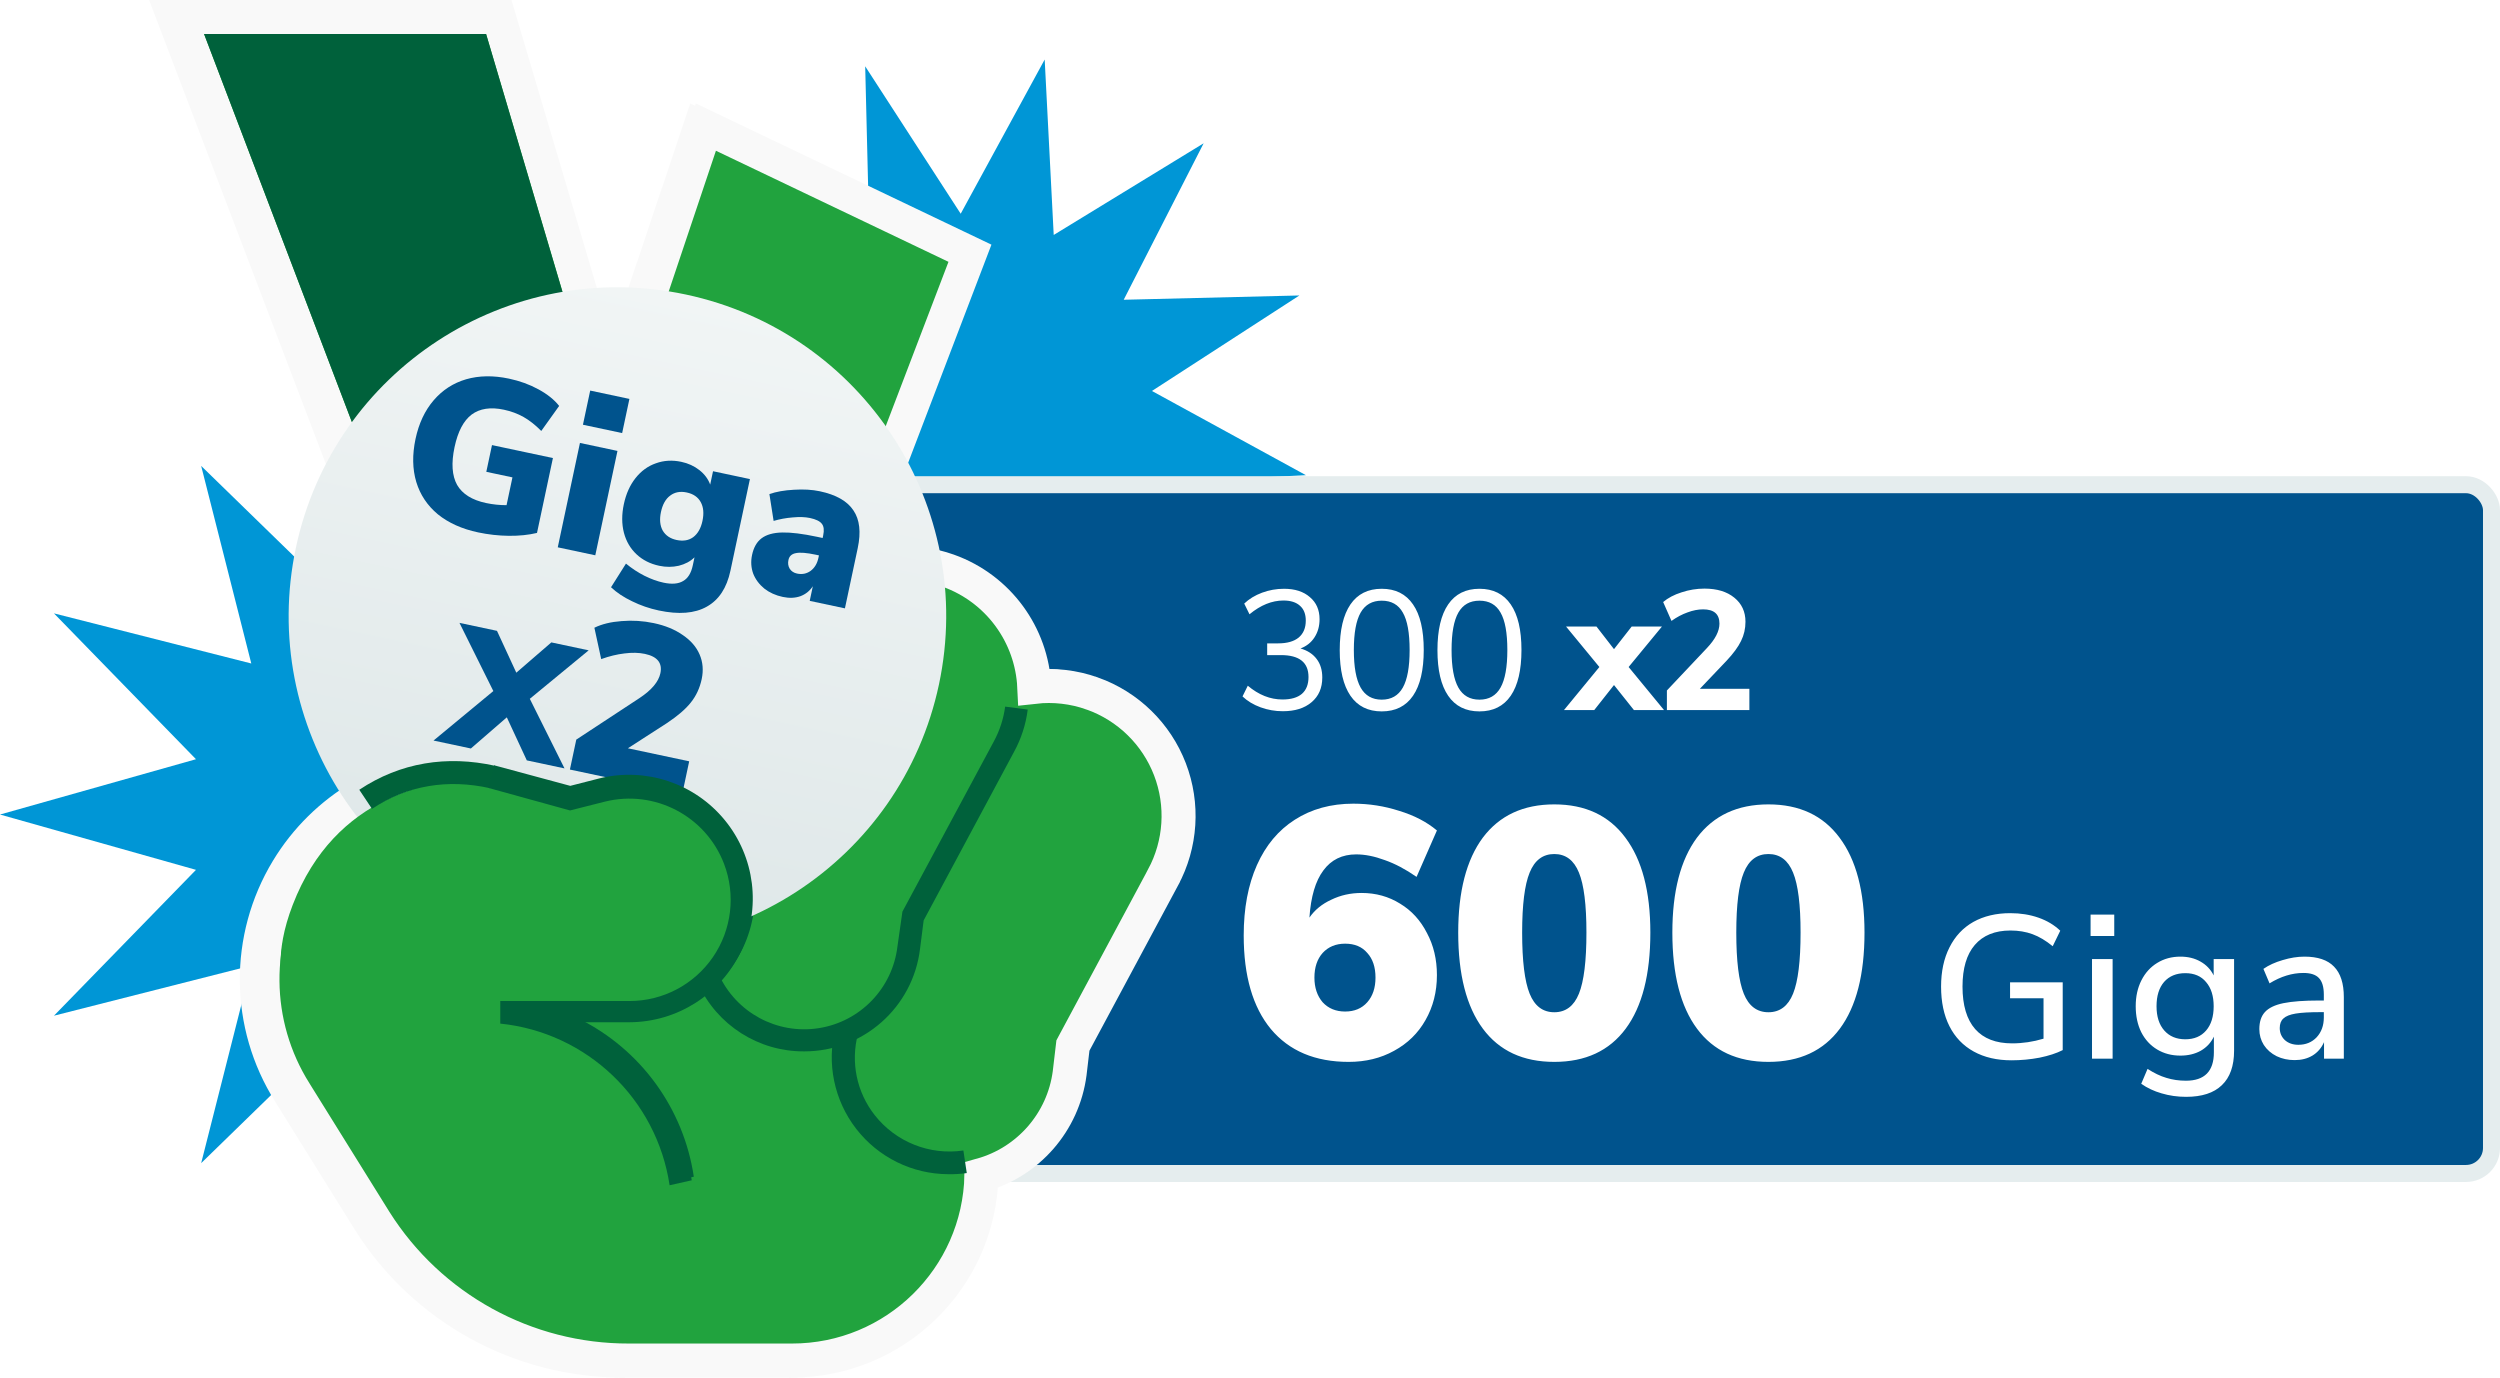 <svg width="294" height="162" viewBox="0 0 294 162" fill="none" xmlns="http://www.w3.org/2000/svg">
<path d="M94.657 95.789L71.61 89.284L88.338 72.132L65.105 78.026L70.999 54.793L53.847 71.521L47.342 48.448L40.837 71.521L23.658 54.793L29.552 78.026L6.346 72.132L23.047 89.284L0 95.789L23.047 102.294L6.346 119.447L29.552 113.552L23.658 136.785L40.837 120.058L47.342 143.131L53.847 120.058L70.999 136.785L65.105 113.552L88.338 119.447L71.61 102.294L94.657 95.789Z" fill="#0096D6"/>
<path d="M135.467 45.978L152.806 34.747L132.148 35.251L141.548 16.851L123.917 27.631L122.855 7L112.978 25.135L101.747 7.797L102.251 28.427L83.851 19.028L94.631 36.658L74 37.72L92.135 47.598L74.797 58.829L95.427 58.325L86.028 76.725L103.658 65.945L104.72 86.602L114.598 68.441L125.829 85.805L125.324 65.148L143.725 74.548L132.971 56.917L153.576 55.882L135.467 45.978Z" fill="#0096D6"/>
<rect x="98" y="57" width="195" height="81" rx="3" fill="#00538D"/>
<path d="M152.94 76.26C153.767 76.5 154.4 76.913 154.84 77.5C155.28 78.073 155.5 78.8 155.5 79.68C155.5 80.907 155.08 81.873 154.24 82.58C153.413 83.287 152.287 83.64 150.86 83.64C149.953 83.64 149.08 83.487 148.24 83.18C147.4 82.873 146.693 82.447 146.12 81.9L146.74 80.64C148.02 81.72 149.38 82.26 150.82 82.26C151.82 82.26 152.58 82.04 153.1 81.6C153.62 81.147 153.88 80.487 153.88 79.62C153.88 77.9 152.8 77.04 150.64 77.04H149.02V75.66H150.32C151.36 75.66 152.16 75.433 152.72 74.98C153.28 74.513 153.56 73.847 153.56 72.98C153.56 72.22 153.333 71.64 152.88 71.24C152.427 70.827 151.78 70.62 150.94 70.62C149.58 70.62 148.247 71.16 146.94 72.24L146.32 70.98C146.893 70.433 147.593 70.007 148.42 69.7C149.247 69.393 150.107 69.24 151 69.24C152.28 69.24 153.293 69.567 154.04 70.22C154.8 70.86 155.18 71.727 155.18 72.82C155.18 73.633 154.98 74.347 154.58 74.96C154.193 75.56 153.647 75.993 152.94 76.26ZM162.492 83.66C160.879 83.66 159.652 83.047 158.812 81.82C157.972 80.593 157.552 78.807 157.552 76.46C157.552 74.1 157.972 72.307 158.812 71.08C159.652 69.853 160.879 69.24 162.492 69.24C164.106 69.24 165.332 69.853 166.172 71.08C167.012 72.293 167.432 74.08 167.432 76.44C167.432 78.8 167.012 80.593 166.172 81.82C165.332 83.047 164.106 83.66 162.492 83.66ZM162.492 82.28C163.612 82.28 164.439 81.807 164.972 80.86C165.506 79.913 165.772 78.44 165.772 76.44C165.772 74.427 165.506 72.96 164.972 72.04C164.452 71.107 163.626 70.64 162.492 70.64C161.372 70.64 160.546 71.107 160.012 72.04C159.479 72.973 159.212 74.44 159.212 76.44C159.212 78.44 159.479 79.913 160.012 80.86C160.546 81.807 161.372 82.28 162.492 82.28ZM173.984 83.66C172.371 83.66 171.144 83.047 170.304 81.82C169.464 80.593 169.044 78.807 169.044 76.46C169.044 74.1 169.464 72.307 170.304 71.08C171.144 69.853 172.371 69.24 173.984 69.24C175.598 69.24 176.824 69.853 177.664 71.08C178.504 72.293 178.924 74.08 178.924 76.44C178.924 78.8 178.504 80.593 177.664 81.82C176.824 83.047 175.598 83.66 173.984 83.66ZM173.984 82.28C175.104 82.28 175.931 81.807 176.464 80.86C176.998 79.913 177.264 78.44 177.264 76.44C177.264 74.427 176.998 72.96 176.464 72.04C175.944 71.107 175.118 70.64 173.984 70.64C172.864 70.64 172.038 71.107 171.504 72.04C170.971 72.973 170.704 74.44 170.704 76.44C170.704 78.44 170.971 79.913 171.504 80.86C172.038 81.807 172.864 82.28 173.984 82.28ZM191.526 78.44L195.686 83.5H192.146L189.806 80.56L187.486 83.5H183.926L188.086 78.44L184.166 73.68H187.746L189.806 76.34L191.886 73.68H195.446L191.526 78.44ZM205.727 81V83.5H196.027V81.2L200.727 76.22C201.714 75.18 202.207 74.22 202.207 73.34C202.207 72.22 201.567 71.66 200.287 71.66C199.7 71.66 199.087 71.78 198.447 72.02C197.807 72.247 197.18 72.58 196.567 73.02L195.587 70.8C196.147 70.32 196.867 69.94 197.747 69.66C198.627 69.367 199.527 69.22 200.447 69.22C201.914 69.22 203.08 69.573 203.947 70.28C204.827 70.987 205.267 71.933 205.267 73.12C205.267 73.933 205.094 74.687 204.747 75.38C204.414 76.073 203.847 76.847 203.047 77.7L199.907 81H205.727Z" fill="white"/>
<path d="M160.12 105.012C161.8 105.012 163.312 105.432 164.656 106.272C166 107.084 167.05 108.232 167.806 109.716C168.59 111.172 168.982 112.824 168.982 114.672C168.982 116.632 168.534 118.396 167.638 119.964C166.77 121.504 165.538 122.708 163.942 123.576C162.374 124.444 160.596 124.878 158.608 124.878C154.66 124.878 151.608 123.59 149.452 121.014C147.324 118.438 146.26 114.77 146.26 110.01C146.26 106.818 146.778 104.06 147.814 101.736C148.85 99.412 150.334 97.634 152.266 96.402C154.226 95.142 156.522 94.512 159.154 94.512C161.002 94.512 162.794 94.792 164.53 95.352C166.294 95.884 167.778 96.654 168.982 97.662L166.588 103.122C165.3 102.226 164.054 101.568 162.85 101.148C161.646 100.7 160.526 100.476 159.49 100.476C157.838 100.476 156.55 101.106 155.626 102.366C154.702 103.598 154.156 105.446 153.988 107.91C154.604 107.014 155.458 106.314 156.55 105.81C157.642 105.278 158.832 105.012 160.12 105.012ZM158.188 118.956C159.28 118.956 160.148 118.592 160.792 117.864C161.436 117.136 161.758 116.17 161.758 114.966C161.758 113.734 161.436 112.768 160.792 112.068C160.176 111.34 159.308 110.976 158.188 110.976C157.096 110.976 156.214 111.34 155.542 112.068C154.898 112.796 154.576 113.762 154.576 114.966C154.576 116.142 154.898 117.108 155.542 117.864C156.214 118.592 157.096 118.956 158.188 118.956ZM182.784 124.878C179.116 124.878 176.316 123.576 174.384 120.972C172.452 118.368 171.486 114.602 171.486 109.674C171.486 104.83 172.452 101.106 174.384 98.502C176.344 95.898 179.144 94.596 182.784 94.596C186.424 94.596 189.21 95.898 191.142 98.502C193.102 101.106 194.082 104.83 194.082 109.674C194.082 114.602 193.116 118.368 191.184 120.972C189.252 123.576 186.452 124.878 182.784 124.878ZM182.784 119.04C184.128 119.04 185.094 118.312 185.682 116.856C186.27 115.4 186.564 113.006 186.564 109.674C186.564 106.398 186.27 104.046 185.682 102.618C185.094 101.162 184.128 100.434 182.784 100.434C181.44 100.434 180.474 101.162 179.886 102.618C179.298 104.046 179.004 106.398 179.004 109.674C179.004 113.006 179.298 115.4 179.886 116.856C180.474 118.312 181.44 119.04 182.784 119.04ZM207.967 124.878C204.299 124.878 201.499 123.576 199.567 120.972C197.635 118.368 196.669 114.602 196.669 109.674C196.669 104.83 197.635 101.106 199.567 98.502C201.527 95.898 204.327 94.596 207.967 94.596C211.607 94.596 214.393 95.898 216.325 98.502C218.285 101.106 219.265 104.83 219.265 109.674C219.265 114.602 218.299 118.368 216.367 120.972C214.435 123.576 211.635 124.878 207.967 124.878ZM207.967 119.04C209.311 119.04 210.277 118.312 210.865 116.856C211.453 115.4 211.747 113.006 211.747 109.674C211.747 106.398 211.453 104.046 210.865 102.618C210.277 101.162 209.311 100.434 207.967 100.434C206.623 100.434 205.657 101.162 205.069 102.618C204.481 104.046 204.187 106.398 204.187 109.674C204.187 113.006 204.481 115.4 205.069 116.856C205.657 118.312 206.623 119.04 207.967 119.04ZM242.575 115.524V123.492C241.855 123.86 240.951 124.156 239.863 124.38C238.775 124.588 237.671 124.692 236.551 124.692C234.839 124.692 233.359 124.348 232.111 123.66C230.863 122.972 229.911 121.98 229.255 120.684C228.599 119.388 228.271 117.836 228.271 116.028C228.271 114.252 228.599 112.716 229.255 111.42C229.911 110.108 230.847 109.108 232.063 108.42C233.295 107.732 234.743 107.388 236.407 107.388C237.607 107.388 238.711 107.564 239.719 107.916C240.727 108.268 241.583 108.78 242.287 109.452L241.399 111.276C240.599 110.62 239.807 110.148 239.023 109.86C238.239 109.572 237.375 109.428 236.431 109.428C234.607 109.428 233.207 109.996 232.231 111.132C231.271 112.252 230.791 113.884 230.791 116.028C230.791 118.22 231.287 119.884 232.279 121.02C233.271 122.14 234.719 122.7 236.623 122.7C237.871 122.7 239.103 122.516 240.319 122.148V117.396H236.383V115.524H242.575ZM246.02 124.5V112.788H248.444V124.5H246.02ZM245.852 107.556H248.636V110.076H245.852V107.556ZM262.728 112.788V123.564C262.728 125.356 262.248 126.708 261.288 127.62C260.344 128.532 258.944 128.988 257.088 128.988C256.08 128.988 255.12 128.852 254.208 128.58C253.312 128.324 252.512 127.948 251.808 127.452L252.552 125.7C253.32 126.196 254.056 126.548 254.76 126.756C255.48 126.98 256.248 127.092 257.064 127.092C259.256 127.092 260.352 125.98 260.352 123.756V121.908C260.016 122.612 259.504 123.164 258.816 123.564C258.128 123.948 257.328 124.14 256.416 124.14C255.392 124.14 254.48 123.9 253.68 123.42C252.88 122.94 252.256 122.26 251.808 121.38C251.376 120.5 251.16 119.484 251.16 118.332C251.16 117.18 251.384 116.164 251.832 115.284C252.28 114.404 252.896 113.724 253.68 113.244C254.48 112.748 255.392 112.5 256.416 112.5C257.312 112.5 258.096 112.692 258.768 113.076C259.456 113.46 259.976 114.004 260.328 114.708V112.788H262.728ZM256.992 122.22C258.032 122.22 258.848 121.876 259.44 121.188C260.032 120.5 260.328 119.548 260.328 118.332C260.328 117.132 260.032 116.188 259.44 115.5C258.864 114.796 258.048 114.444 256.992 114.444C255.936 114.444 255.104 114.788 254.496 115.476C253.904 116.164 253.608 117.116 253.608 118.332C253.608 119.548 253.912 120.5 254.52 121.188C255.128 121.876 255.952 122.22 256.992 122.22ZM271.002 112.5C272.57 112.5 273.73 112.892 274.482 113.676C275.25 114.46 275.634 115.652 275.634 117.252V124.5H273.306V122.556C273.002 123.244 272.546 123.772 271.938 124.14C271.346 124.492 270.65 124.668 269.85 124.668C269.082 124.668 268.378 124.516 267.738 124.212C267.098 123.892 266.594 123.452 266.226 122.892C265.874 122.332 265.698 121.708 265.698 121.02C265.698 120.172 265.914 119.508 266.346 119.028C266.794 118.532 267.522 118.18 268.53 117.972C269.554 117.764 270.954 117.66 272.73 117.66H273.282V116.964C273.282 116.068 273.09 115.42 272.706 115.02C272.338 114.62 271.73 114.42 270.882 114.42C269.554 114.42 268.226 114.828 266.898 115.644L266.178 113.94C266.802 113.508 267.554 113.164 268.434 112.908C269.33 112.636 270.186 112.5 271.002 112.5ZM270.282 122.868C271.162 122.868 271.882 122.572 272.442 121.98C273.002 121.372 273.282 120.596 273.282 119.652V119.028H272.85C271.602 119.028 270.642 119.084 269.97 119.196C269.298 119.308 268.818 119.5 268.53 119.772C268.242 120.028 268.098 120.404 268.098 120.9C268.098 121.46 268.298 121.932 268.698 122.316C269.114 122.684 269.642 122.868 270.282 122.868Z" fill="white"/>
<rect x="98" y="57" width="195" height="81" rx="3" stroke="#E5EDEE" stroke-width="2"/>
<path d="M127.801 81.559L127.799 81.559C125.601 80.776 123.264 80.511 120.969 80.769C120.682 74.683 116.764 69.231 110.863 67.116L110.861 67.115C106.774 65.656 102.47 66.043 98.868 67.852L112.747 31.504L113.405 29.781L111.741 28.986L84.393 15.923L82.353 14.948L81.635 17.091L71.461 47.412L58.419 3.431L57.994 2H56.501H23.338H20.436L21.469 4.712L54.058 90.261C45.793 90.619 38.158 95.074 33.806 102.266C28.918 110.343 29.01 120.487 34.042 128.474C34.044 128.476 34.045 128.477 34.046 128.479L43.439 143.577L43.445 143.588C49.911 153.835 61.193 160.035 73.309 160C73.311 160 73.313 160 73.314 160L92.479 160C104.628 160 114.509 150.277 114.759 138.184C120.247 136.648 124.374 131.97 125.129 126.212L125.131 126.199L125.132 126.186L125.513 122.952L136.111 103.19C136.112 103.189 136.112 103.189 136.112 103.188C138.223 99.269 138.519 94.623 136.923 90.467C135.326 86.31 131.995 83.057 127.801 81.559Z" fill="#21A33E" stroke="#F9F9F9" stroke-width="4"/>
<path d="M110.853 138.086C106.615 138.07 102.622 136.102 100.028 132.751C97.434 129.4 96.53 125.04 97.577 120.934L100.232 121.598C99.356 124.907 100.083 128.436 102.197 131.13C104.673 134.294 108.657 135.885 112.632 135.298L113.03 137.953C112.309 138.056 111.581 138.1 110.853 138.086Z" fill="#00613B"/>
<path d="M93.913 123.642C88.547 123.677 83.661 120.558 81.434 115.677L83.85 114.561C85.898 119.078 90.704 121.676 95.605 120.915C100.505 120.154 104.297 116.22 104.879 111.295L105.463 107.207L116.216 87.186C116.903 85.915 117.353 84.53 117.544 83.097L120.199 83.443C119.98 85.194 119.43 86.888 118.579 88.434L107.959 108.242L107.534 111.588C106.7 118.475 100.85 123.652 93.913 123.642Z" fill="#00613B"/>
<rect x="83.869" y="98.164" width="27.904" height="2.658" transform="rotate(-68.305 83.869 98.164)" fill="#00613B"/>
<path d="M78.327 138.962C76.805 128.823 68.612 121.001 58.413 119.951V117.296H73.627C77.54 117.292 81.201 115.364 83.417 112.14C85.634 108.916 86.123 104.807 84.726 101.153C82.57 95.525 76.553 92.392 70.707 93.851L66.618 94.886L57.006 92.231L57.696 89.576L66.644 91.992L70.069 91.116C75.518 89.77 81.254 91.678 84.812 96.018C88.37 100.358 89.114 106.358 86.725 111.436C84.336 116.514 79.239 119.766 73.627 119.792H67.388C74.672 123.397 79.73 130.34 80.929 138.378L78.327 138.962Z" fill="#00613B"/>
<path d="M58.439 92.497V92.47L71.317 54.05L56.501 4H23.338L56.979 92.311L58.439 92.497Z" fill="#00613B"/>
<path d="M128.463 81.559L128.462 81.559C126.263 80.776 123.926 80.511 121.631 80.769C121.344 74.683 117.426 69.231 111.526 67.116L111.523 67.115C107.437 65.656 103.132 66.043 99.53 67.852L113.409 31.504L114.067 29.781L112.403 28.986L85.055 15.923L83.016 14.948L82.297 17.091L72.123 47.412L59.081 3.431L58.656 2H57.163H24H21.098L22.131 4.712L54.72 90.261C46.455 90.619 38.82 95.074 34.468 102.266C29.58 110.343 29.672 120.487 34.705 128.474C34.706 128.476 34.707 128.477 34.708 128.479L44.101 143.577L44.108 143.588C50.573 153.835 61.855 160.035 73.971 160C73.973 160 73.975 160 73.977 160L93.141 160C105.29 160 115.171 150.277 115.421 138.184C120.909 136.648 125.036 131.97 125.791 126.212L125.793 126.199L125.794 126.186L126.175 122.952L136.774 103.19C136.774 103.189 136.774 103.189 136.774 103.188C138.885 99.269 139.181 94.623 137.585 90.467C135.988 86.31 132.657 83.057 128.463 81.559Z" fill="#21A33E" stroke="#F9F9F9" stroke-width="4"/>
<path d="M111.515 138.086C107.277 138.07 103.284 136.102 100.69 132.751C98.096 129.4 97.192 125.04 98.239 120.934L100.894 121.598C100.018 124.907 100.745 128.436 102.859 131.13C105.336 134.294 109.319 135.885 113.294 135.298L113.692 137.953C112.971 138.056 112.243 138.1 111.515 138.086Z" fill="#00613B"/>
<path d="M94.575 123.642C89.209 123.677 84.323 120.558 82.096 115.677L84.512 114.561C86.56 119.078 91.367 121.676 96.267 120.915C101.167 120.154 104.959 116.22 105.541 111.296L106.125 107.207L116.878 87.187C117.565 85.915 118.015 84.53 118.206 83.098L120.861 83.443C120.642 85.194 120.092 86.888 119.242 88.435L108.621 108.242L108.196 111.588C107.362 118.475 101.512 123.652 94.575 123.642Z" fill="#00613B"/>
<rect x="84.531" y="98.164" width="27.904" height="2.658" transform="rotate(-68.305 84.531 98.164)" fill="#00613B"/>
<path d="M78.989 138.962C77.468 128.823 69.274 121.001 59.075 119.951V117.296H74.289C78.202 117.292 81.863 115.364 84.079 112.14C86.296 108.916 86.785 104.807 85.388 101.153C83.232 95.525 77.216 92.392 71.369 93.851L67.28 94.886L57.668 92.231L58.358 89.576L67.306 91.992L70.731 91.116C76.18 89.77 81.916 91.678 85.474 96.018C89.032 100.358 89.776 106.358 87.387 111.436C84.998 116.514 79.901 119.766 74.289 119.792H68.05C75.334 123.397 80.392 130.34 81.591 138.378L78.989 138.962Z" fill="#00613B"/>
<path d="M59.101 92.497V92.47L71.979 54.05L57.163 4H24L57.641 92.311L59.101 92.497Z" fill="#00613B"/>
<g filter="url(#filter0_d_6707_153634)">
<circle cx="72.61" cy="68.851" r="38.658" transform="rotate(12 72.61 68.851)" fill="url(#paint0_linear_6707_153634)"/>
</g>
<path d="M65.023 53.866L63.151 62.673C62.15 62.912 61.046 63.025 59.84 63.012C58.634 62.999 57.427 62.864 56.221 62.608C54.32 62.204 52.743 61.495 51.49 60.481C50.258 59.454 49.413 58.188 48.955 56.683C48.501 55.161 48.472 53.468 48.868 51.605C49.254 49.792 49.963 48.283 50.997 47.077C52.031 45.871 53.303 45.047 54.814 44.603C56.341 44.163 58.022 44.138 59.856 44.527C61.129 44.798 62.284 45.217 63.32 45.785C64.374 46.357 65.185 47.007 65.756 47.737L63.653 50.68C62.956 49.976 62.261 49.428 61.567 49.037C60.873 48.646 60.104 48.361 59.261 48.182C57.691 47.848 56.424 48.039 55.46 48.756C54.512 49.476 53.844 50.751 53.455 52.58C53.055 54.46 53.155 55.941 53.754 57.025C54.373 58.095 55.509 58.806 57.161 59.157C57.955 59.326 58.758 59.409 59.57 59.408L60.264 56.14L57.19 55.486L57.858 52.343L65.023 53.866Z" fill="#00538D"/>
<path d="M65.593 64.365L68.202 52.09L72.615 53.028L70.006 65.303L65.593 64.365ZM69.408 45.932L74.019 46.912L73.165 50.929L68.554 49.949L69.408 45.932Z" fill="#00538D"/>
<path d="M88.19 56.339L85.899 67.117C85.468 69.146 84.538 70.556 83.109 71.348C81.696 72.143 79.816 72.291 77.469 71.792C76.362 71.556 75.316 71.195 74.331 70.708C73.343 70.237 72.518 69.688 71.857 69.06L73.614 66.279C74.29 66.84 75.009 67.314 75.773 67.702C76.554 68.094 77.307 68.368 78.035 68.522C79.01 68.729 79.775 68.666 80.329 68.332C80.897 68.018 81.278 67.404 81.472 66.489L81.674 65.541C81.194 66.012 80.579 66.342 79.831 66.531C79.086 66.703 78.317 66.705 77.524 66.536C76.466 66.311 75.577 65.862 74.857 65.187C74.136 64.512 73.642 63.668 73.374 62.655C73.109 61.625 73.106 60.503 73.364 59.289C73.622 58.075 74.081 57.051 74.742 56.218C75.403 55.385 76.199 54.807 77.132 54.484C78.068 54.144 79.065 54.086 80.122 54.311C80.932 54.483 81.641 54.808 82.248 55.284C82.855 55.761 83.278 56.329 83.518 56.989L83.852 55.417L88.19 56.339ZM79.568 63.502C80.345 63.667 80.999 63.555 81.531 63.164C82.067 62.756 82.427 62.12 82.611 61.255C82.798 60.373 82.73 59.637 82.406 59.047C82.083 58.457 81.533 58.079 80.756 57.914C79.996 57.752 79.348 57.875 78.812 58.283C78.28 58.674 77.918 59.319 77.727 60.217C77.543 61.082 77.613 61.809 77.937 62.4C78.281 62.977 78.824 63.344 79.568 63.502Z" fill="#00538D"/>
<path d="M96.408 57.773C98.325 58.18 99.643 58.93 100.361 60.021C101.099 61.099 101.268 62.578 100.869 64.458L99.363 71.543L95.223 70.663L95.588 68.942C95.23 69.491 94.741 69.883 94.121 70.116C93.505 70.333 92.817 70.36 92.056 70.199C91.214 70.02 90.489 69.692 89.882 69.215C89.278 68.722 88.842 68.133 88.573 67.45C88.323 66.754 88.28 66.023 88.443 65.258C88.63 64.377 89.002 63.726 89.557 63.305C90.133 62.871 90.942 62.643 91.983 62.621C93.024 62.599 94.388 62.767 96.073 63.125L96.743 63.268L96.806 62.968C96.937 62.353 96.887 61.899 96.655 61.606C96.427 61.297 95.958 61.067 95.248 60.916C94.686 60.797 94.008 60.774 93.215 60.849C92.442 60.911 91.696 61.047 90.977 61.26L90.482 58.104C91.284 57.822 92.244 57.653 93.362 57.595C94.5 57.524 95.515 57.583 96.408 57.773ZM93.729 67.451C94.324 67.578 94.856 67.473 95.324 67.138C95.796 66.787 96.103 66.278 96.244 65.613L96.308 65.314L95.911 65.229C94.853 65.004 94.08 64.944 93.592 65.049C93.106 65.137 92.816 65.406 92.721 65.855C92.639 66.237 92.688 66.578 92.866 66.877C93.061 67.179 93.349 67.37 93.729 67.451Z" fill="#00538D"/>
<path d="M62.306 82.18L66.385 90.363L61.952 89.421L59.602 84.359L55.375 88.023L50.983 87.089L58.017 81.269L54.033 73.25L58.445 74.187L60.718 79.109L64.837 75.546L69.228 76.48L62.306 82.18Z" fill="#00538D"/>
<path d="M81.049 89.53L80.246 93.309L67.022 90.499L67.771 86.978L75.205 82.093C76.629 81.151 77.447 80.179 77.66 79.178C77.917 77.97 77.309 77.21 75.837 76.897C75.127 76.746 74.325 76.729 73.428 76.845C72.554 76.948 71.645 77.169 70.701 77.51L69.9 73.822C70.769 73.394 71.835 73.133 73.097 73.041C74.38 72.935 75.642 73.014 76.884 73.278C78.232 73.564 79.366 74.031 80.285 74.677C81.226 75.31 81.889 76.073 82.273 76.966C82.658 77.86 82.741 78.824 82.52 79.86C82.297 80.912 81.87 81.832 81.239 82.618C80.63 83.39 79.689 84.2 78.415 85.047L73.839 87.998L81.049 89.53Z" fill="#00538D"/>
<path d="M72.92 92.424L81.92 94.924L87 102.5L85.5 112.5L80 117.5L72 119H64.919H62L39.42 122.424C36.92 122.09 30.054 117.779 34.42 106.424C39.418 93.424 50.92 91.424 57.92 91.424L67.42 93.424L72.92 92.424Z" fill="#21A33E"/>
<path d="M57.918 91.374C52.618 90.194 47.5 91 43 94" stroke="#00623A" stroke-width="2.7"/>
<path d="M78.745 139.386C77.223 129.247 69.03 121.425 58.831 120.375V117.72H74.045C77.958 117.716 81.619 115.788 83.835 112.564C86.052 109.339 86.541 105.231 85.144 101.577C82.988 95.949 76.971 92.816 71.124 94.275L67.036 95.31L57.424 92.655L58.114 90L67.062 92.416L70.487 91.54C75.936 90.194 81.672 92.101 85.23 96.442C88.788 100.782 89.532 106.782 87.143 111.86C84.754 116.938 79.657 120.19 74.045 120.216H67.806C75.09 123.821 80.148 130.764 81.347 138.802L78.745 139.386Z" fill="#00613B"/>
<defs>
<filter id="filter0_d_6707_153634" x="8.771" y="8.608" width="127.678" height="127.678" filterUnits="userSpaceOnUse" color-interpolation-filters="sRGB">
<feFlood flood-opacity="0" result="BackgroundImageFix"/>
<feColorMatrix in="SourceAlpha" type="matrix" values="0 0 0 0 0 0 0 0 0 0 0 0 0 0 0 0 0 0 127 0" result="hardAlpha"/>
<feOffset dy="3.596"/>
<feGaussianBlur stdDeviation="12.586"/>
<feColorMatrix type="matrix" values="0 0 0 0 0 0 0 0 0 0 0 0 0 0 0 0 0 0 0.25 0"/>
<feBlend mode="normal" in2="BackgroundImageFix" result="effect1_dropShadow_6707_153634"/>
<feBlend mode="normal" in="SourceGraphic" in2="effect1_dropShadow_6707_153634" result="shape"/>
</filter>
<linearGradient id="paint0_linear_6707_153634" x1="33.952" y1="30.193" x2="33.952" y2="107.509" gradientUnits="userSpaceOnUse">
<stop stop-color="#F1F5F5"/>
<stop offset="1" stop-color="#DEE7E8"/>
</linearGradient>
</defs>
</svg>
